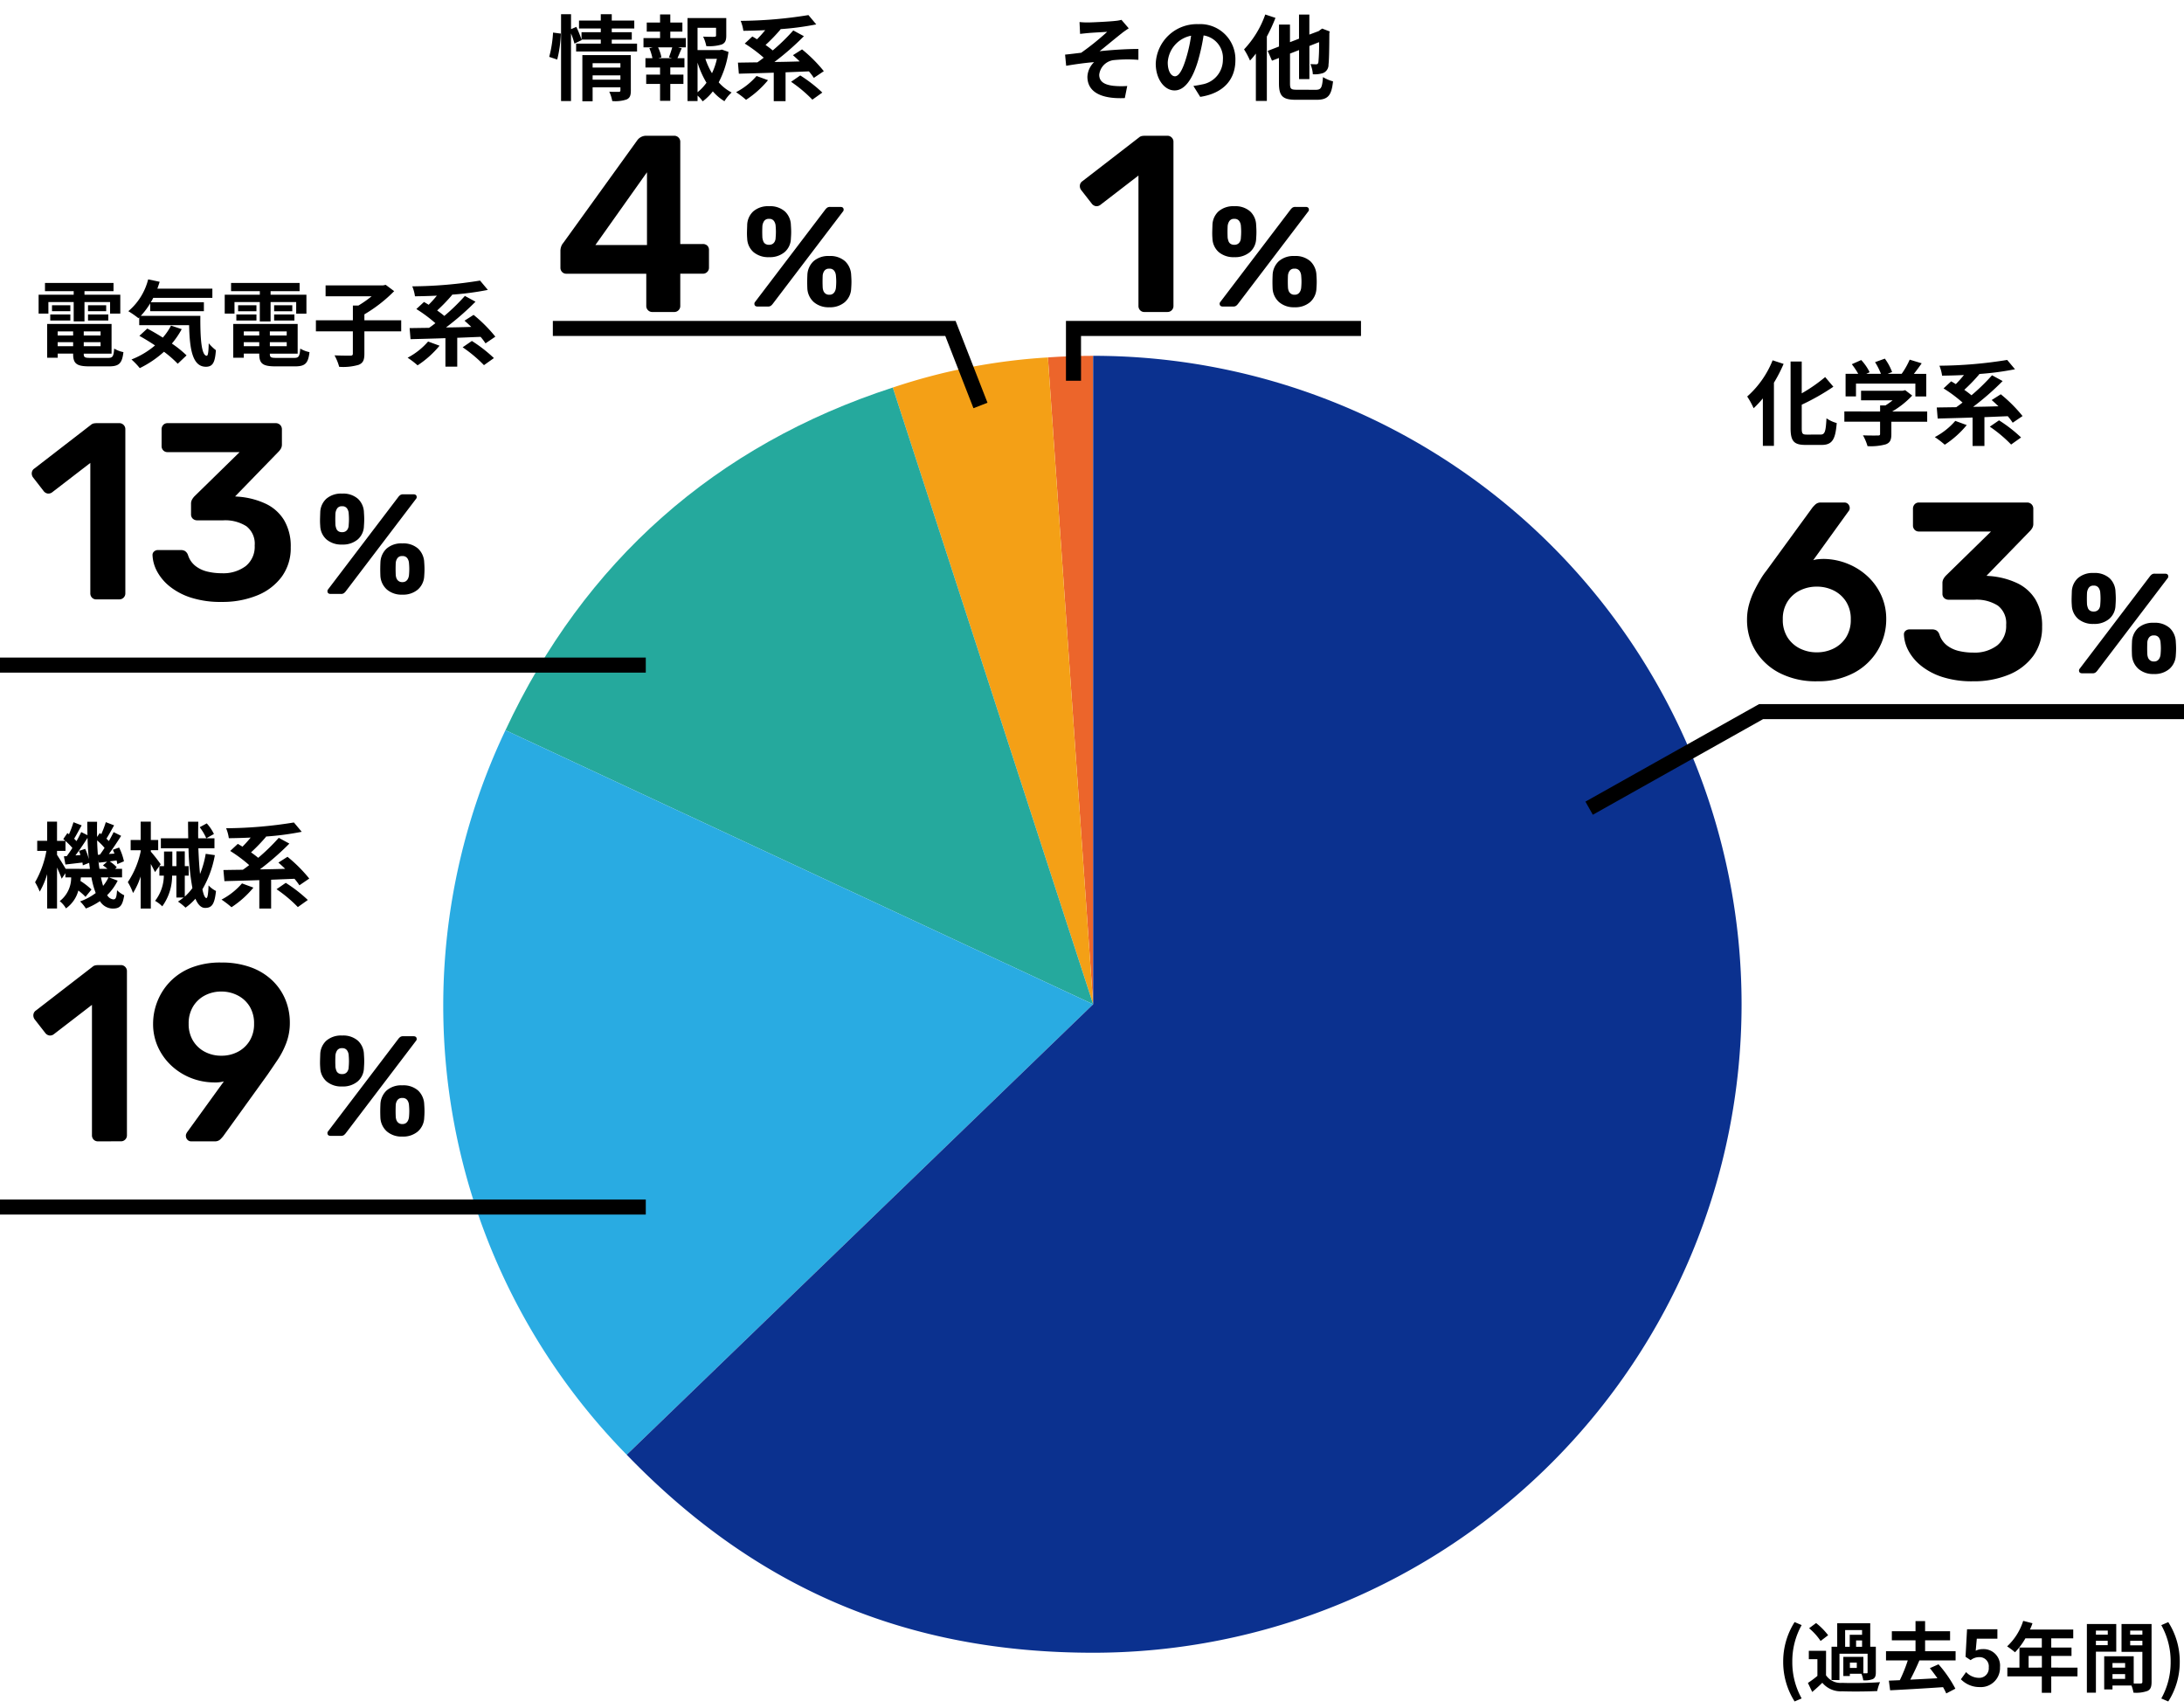 <svg xmlns="http://www.w3.org/2000/svg" width="290" height="226.767" viewBox="0 0 290 226.767">
  <g id="グループ_980" data-name="グループ 980" transform="translate(-8916 -5459)">
    <path id="パス_1053" data-name="パス 1053" d="M0,0H290V226.767H0Z" transform="translate(8916 5459)" fill="none"/>
    <path id="パス_1036" data-name="パス 1036" d="M101.843,86.1,95.837.21c1.9-.132,4.1-.21,6.006-.21Z" transform="translate(8959.31 5506.243)" fill="#ec652b"/>
    <path id="パス_1037" data-name="パス 1037" d="M97.849,86.141,71.242,4.256a79.523,79.523,0,0,1,20.6-4Z" transform="translate(8963.303 5506.202)" fill="#f4a016"/>
    <path id="パス_1038" data-name="パス 1038" d="M87.878,86.917,9.845,50.53c10.45-22.408,27.91-37.858,51.426-45.5Z" transform="translate(8973.274 5505.426)" fill="#25a99d"/>
    <path id="パス_1039" data-name="パス 1039" d="M86.28,95.738,24.344,155.549a85.135,85.135,0,0,1-16.1-96.2Z" transform="translate(8974.872 5496.605)" fill="#29abe2"/>
    <path id="パス_1040" data-name="パス 1040" d="M91,86.1V0a86.1,86.1,0,0,1,0,172.2c-24.727,0-44.758-8.5-61.935-26.289Z" transform="translate(8970.153 5506.243)" fill="#0b318f"/>
    <path id="パス_1055" data-name="パス 1055" d="M0,0H172.38V172.2H0Z" transform="translate(8974.872 5506.243)" fill="none"/>
    <path id="パス_1054" data-name="パス 1054" d="M-34.709-1.2l.936-.4a9.79,9.79,0,0,1-1.241-4.874,9.807,9.807,0,0,1,1.241-4.864l-.936-.4a9.744,9.744,0,0,0-1.516,5.261A9.753,9.753,0,0,0-34.709-1.2ZM-28-10.679h2.249v.631h-1.638v1.587H-28Zm2.249,2.218h-.794V-9.3h.794Zm-.7,2.811h-.916v-.705h.916Zm-2.3-1.89h3.734v2.471c0,.1-.031.132-.145.132h-.417V-7.123H-28.24v2.55h.865v-.305h1.536a3.406,3.406,0,0,1,.244.872,2.964,2.964,0,0,0,1.272-.163c.315-.163.4-.427.4-.9v-3.4h-.743v-3.114h-4.386v3.114h-.753v4.426h1.048Zm-1.506-2.452a8.843,8.843,0,0,0-1.6-1.618l-.926.692a7.929,7.929,0,0,1,1.526,1.689Zm-.275,2.07h-2.289v1.109h1.14v2.218a12.194,12.194,0,0,1-1.261.936l.57,1.2c.519-.436.936-.824,1.343-1.221A3.17,3.17,0,0,0-28.4-2.549c1.241.051,3.4.031,4.66-.031a5.517,5.517,0,0,1,.376-1.18c-1.4.112-3.806.145-5.027.092a2.34,2.34,0,0,1-2.148-1.007Zm17.2,1.272V-7.871h-4.05V-9.315h3.317v-1.211h-3.317v-1.343h-1.272v1.343h-3.144v1.211h3.144v1.445h-3.918v1.221h2.89a19.368,19.368,0,0,1-1.058,2.625l-1.454.061.169,1.282c1.845-.092,4.5-.244,7.025-.417a8.2,8.2,0,0,1,.427.834l1.211-.631A16.377,16.377,0,0,0-15.6-6.131l-1.15.509c.326.407.672.865,1,1.343-1.221.061-2.462.132-3.6.183.407-.763.845-1.689,1.211-2.554Zm3.257,3.544a2.544,2.544,0,0,0,1.9-.747,2.544,2.544,0,0,0,.739-1.9,2.186,2.186,0,0,0-.606-1.734,2.186,2.186,0,0,0-1.714-.66,1.948,1.948,0,0,0-.906.214l.145-1.6h2.734v-1.25h-4.029l-.2,3.653.678.448a1.8,1.8,0,0,1,1.133-.4,1.219,1.219,0,0,1,.953.386,1.219,1.219,0,0,1,.319.978,1.265,1.265,0,0,1-.349,1,1.265,1.265,0,0,1-.984.384A2.34,2.34,0,0,1-11.936-5.1l-.692.956a3.432,3.432,0,0,0,2.544,1.034Zm6.439-2.587V-7.24h1.76v1.547Zm6.492,0H-.631V-7.24H2.058V-8.359H-.631V-9.58h2.92v-1.17H-3.46a6.5,6.5,0,0,0,.336-.834L-4.356-11.9A7.85,7.85,0,0,1-6.492-8.512a9.365,9.365,0,0,1,1.048.784A9.145,9.145,0,0,0-4.063-9.58h2.18v1.221H-4.854v2.666H-6.462V-4.53h4.579v2.18H-.631V-4.53h3.48Zm4.019-4.915v.539H5.3v-.539ZM5.3-8.674v-.581H6.866v.581ZM8-7.809v-3.673H4.1v9.117H5.3V-7.809Zm1.852-.845v-.6h1.618v.6Zm1.618-1.954v.539H9.849v-.539ZM7.5-4.2v-.632H9.178V-4.2ZM9.178-6.3v.611H7.5V-6.3Zm3.511-5.179H8.7v3.694h2.768v3.979c0,.163-.061.224-.244.224-.132.01-.509.01-.906,0V-7.2H6.4v4.406H7.5v-.519h2.52a4.48,4.48,0,0,1,.265.945,4.4,4.4,0,0,0,1.866-.23c.407-.193.539-.549.539-1.2ZM14.907-1.2a9.674,9.674,0,0,0,1.526-5.271,9.667,9.667,0,0,0-1.526-5.261l-.926.4a9.807,9.807,0,0,1,1.241,4.864,9.79,9.79,0,0,1-1.241,4.874Z" transform="translate(9189.004 5686.11)"/>
    <path id="パス_1059" data-name="パス 1059" d="M2.351-11.452H5.712v2.57H7.145v-2.57h3.4v1.532H11.9v-2.508H7.145v-.47H11v-1.09h-9.1v1.09H5.712v.47H1.054v2.508h1.3ZM7.615-9.005h2.694v-.8H7.615Zm0-2.026v.791h2.412v-.791Zm-2.348,0H2.832v.791H5.267ZM2.6-9.005H5.267v-.8H2.6Zm.988,3.41v-.531H5.638v.531ZM5.638-7.557v.544H3.587v-.544Zm3.645.544H7.047v-.544H9.284ZM7.047-5.595v-.531H9.284v.531Zm.889,1.557c-.754,0-.889-.074-.889-.531v-.036h3.694V-8.548H2.191v4.485h1.4v-.543H5.638v.036c0,1.3.47,1.656,2.162,1.656H10.4c1.347,0,1.744-.408,1.915-1.89a3.758,3.758,0,0,1-1.223-.47c-.086,1.05-.2,1.236-.815,1.236Zm10.7-4.288a8.084,8.084,0,0,1-1.09,1.594c-.7-.445-1.421-.865-2.063-1.2l-1.047.964c.654.371,1.372.8,2.076,1.273a10.936,10.936,0,0,1-3.126,1.866,9.584,9.584,0,0,1,1.1,1.149A13.761,13.761,0,0,0,17.7-4.854,14.15,14.15,0,0,1,19.526-3.26L20.7-4.372a14.141,14.141,0,0,0-1.951-1.569,11.175,11.175,0,0,0,1.308-1.915ZM14.621-9.621a9.83,9.83,0,0,0,1.248-1.656v1.038H23v-1.186H15.955c.111-.185.222-.383.321-.581h7.85v-1.223H16.82c.111-.3.21-.605.309-.914L15.6-14.465a8.12,8.12,0,0,1-2.632,4.226,12.106,12.106,0,0,1,1.334.927l.111-.1v1.026h6.623c.073,3.163.436,5.524,2.236,5.524.951,0,1.211-.654,1.322-2.2a5.951,5.951,0,0,1-.951-.917c-.025,1-.073,1.643-.259,1.656-.717,0-.877-2.335-.853-5.3Zm12.442-1.829h3.361v2.57h1.433v-2.57h3.4v1.532h1.359v-2.508H31.857v-.47h3.852v-1.09h-9.1v1.09h3.818v.47H25.766v2.508h1.3ZM32.327-9H35.02v-.805H32.327Zm0-2.026v.791h2.412v-.793Zm-2.348,0H27.544v.791h2.434ZM27.31-9.005h2.669v-.8H27.31Zm.988,3.41v-.531H30.35v.531ZM30.35-7.557v.544H28.3v-.544Zm3.645.544H31.759v-.544H34ZM31.759-5.595v-.531H34v.531Zm.889,1.557c-.754,0-.89-.073-.89-.531v-.036h3.694V-8.548H26.9v4.485h1.4v-.543H30.35v.036c0,1.3.47,1.656,2.162,1.656h2.595c1.347,0,1.744-.408,1.915-1.89a3.758,3.758,0,0,1-1.223-.47c-.086,1.05-.2,1.236-.815,1.236ZM49.2-9.03H44.312v-.791A19.234,19.234,0,0,0,48.266-12.9l-1.124-.84-.334.073H39.16v1.446h6.118a15.028,15.028,0,0,1-1.767,1.236h-.727v1.952h-4.91v1.47H42.78v2.942c0,.222-.086.284-.346.284-.284,0-1.236,0-2.088-.037a6.659,6.659,0,0,1,.618,1.52,7.294,7.294,0,0,0,2.57-.259c.593-.235.778-.63.778-1.483V-7.56H49.2Zm3.571,2.817a9.27,9.27,0,0,1-2.718,2.15A12.054,12.054,0,0,1,51.377-3.05,12.856,12.856,0,0,0,54.29-5.657Zm8.93-.646A19.333,19.333,0,0,0,58.813-9.75l-1.206.77c.284.247.593.531.9.828-1.137.037-2.273.062-3.361.073A35.8,35.8,0,0,0,59.065-11.5l-1.409-.766a26.791,26.791,0,0,1-2.731,2.657c-.272-.235-.605-.482-.951-.727a22.919,22.919,0,0,0,2-2.076l-.037-.025a37.962,37.962,0,0,0,4.769-.63L59.67-14.305a58.08,58.08,0,0,1-9,.766,5.366,5.366,0,0,1,.358,1.322c.927-.012,1.915-.037,2.907-.086a14.578,14.578,0,0,1-1.09,1.211c-.21-.136-.42-.259-.618-.371l-1.014.938A18.824,18.824,0,0,1,53.74-8.647c-.284.222-.568.436-.84.618-.951.012-1.829.025-2.582.037l.121,1.47c1.285-.037,2.907-.073,4.633-.136v3.779h1.569v-3.83c1.026-.037,2.063-.086,3.1-.124a7.982,7.982,0,0,1,.654.865ZM57.36-5.447a18.07,18.07,0,0,1,2.829,2.372l1.322-.939a18.809,18.809,0,0,0-2.928-2.273Z" transform="translate(8920.073 5510.558)"/>
    <path id="パス_1066" data-name="パス 1066" d="M10.157-7A5.106,5.106,0,0,1,9.44-5.874c-.1-.334-.2-.717-.284-1.124ZM4.472-8.135c-.3-.519-.889-1.468-1.148-1.853v-.531H4.448v-1.308a7.974,7.974,0,0,1,.914.917c-.247.4-.509.766-.741,1.09L4.238-9.8l.2,1.09c.692-.073,1.458-.173,2.261-.259.025.136.037.259.049.371l.84-.334c.037.272.073.544.1.8ZM6.24-10.52a5.828,5.828,0,0,1,.195.553l-.667.049c.531-.692,1.112-1.557,1.606-2.326.025.988.086,1.94.173,2.842a7.365,7.365,0,0,0-.482-1.381ZM8.748-10c-.049-.618-.086-1.248-.1-1.915a8.354,8.354,0,0,1,.988,1c-.21.321-.42.63-.618.89Zm.21,1.866C8.9-8.506,8.847-8.889,8.813-9.3l.073.346c.346-.037.7-.086,1.09-.124l-.556.482a6.9,6.9,0,0,1,.593.457ZM10.231-7h1.728V-8.135h-.937l.235-.21a4.829,4.829,0,0,0-.939-.778l.914-.124a4.8,4.8,0,0,1,.1.482l.877-.371a7.572,7.572,0,0,0-.643-1.829l-.828.3c.073.161.145.334.21.509l-.741.049c.544-.727,1.137-1.631,1.631-2.409l-1-.494c-.173.358-.4.778-.63,1.186l-.321-.321c.309-.482.667-1.149,1.013-1.767l-1.1-.42a12.232,12.232,0,0,1-.605,1.594L9-12.887l-.358.519c-.012-.654-.012-1.322,0-2.014H7.34c0,.605.012,1.2.025,1.779l-.828-.413c-.173.371-.383.778-.63,1.2-.086-.1-.2-.21-.309-.321.3-.494.654-1.174,1-1.767l-1.09-.42a13.743,13.743,0,0,1-.6,1.6l-.21-.161-.547.8a3.4,3.4,0,0,1,.272.235h-1.1V-14.4H2.016v2.544H.693v1.334H1.915A12.992,12.992,0,0,1,.408-6.356a8.376,8.376,0,0,1,.618,1.248,10.573,10.573,0,0,0,.988-2.326v4.562H3.323V-8.308c.247.544.494,1.112.618,1.483l.494-.727V-7H5.2A3.924,3.924,0,0,1,3.682-3.847a3.4,3.4,0,0,1,.828.964A4.224,4.224,0,0,0,6.153-5.256a7.808,7.808,0,0,1,.951.84L7.9-5.392a9.848,9.848,0,0,0-1.47-1.137c.025-.145.049-.309.062-.47h1.4a11.37,11.37,0,0,0,.568,2.076A7.664,7.664,0,0,1,6.388-3.81a5.428,5.428,0,0,1,.766.939A8.92,8.92,0,0,0,9.02-3.847a2.035,2.035,0,0,0,1.693.988c.964,0,1.308-.371,1.532-1.767a3.519,3.519,0,0,1-.951-.667c-.062.976-.173,1.214-.482,1.214a1.039,1.039,0,0,1-.828-.568,7.132,7.132,0,0,0,1.393-1.918Zm6.858-1.744a19.607,19.607,0,0,0-1.308-1.672v-.192h.975v-1.359h-.977V-14.4H14.43v2.434H13.1v1.359H14.43v.173a11.66,11.66,0,0,1-1.705,4.065,7.735,7.735,0,0,1,.692,1.446,10.225,10.225,0,0,0,1.013-2.2v4.263h1.347V-8.777c.222.408.436.815.556,1.075Zm5.177-4.918a6.765,6.765,0,0,1,.877,1.47l1.013-.568a5.775,5.775,0,0,0-.951-1.409Zm.8,3.534a12.86,12.86,0,0,1-.754,2.681c-.1-.988-.173-2.162-.222-3.423h2.138V-12.19H22.068c-.012-.717,0-1.458.012-2.2H20.721c0,.727.012,1.483.025,2.2H17.112v1.322h3.67A33.385,33.385,0,0,0,21.3-5.579a7.376,7.376,0,0,1-1.012,1.127v-2.78h.519v-1.26h-.519v-1.962H19.177v1.962h-.544v-1.94h-1.1v1.94h-.618v1.26h.593a5.589,5.589,0,0,1-1.163,3.348,4.317,4.317,0,0,1,.951.727,6.883,6.883,0,0,0,1.308-4.077h.568v2.907h.964a9.085,9.085,0,0,1-.751.539,7.677,7.677,0,0,1,1,.806A7.48,7.48,0,0,0,21.7-4.169c.321.766.741,1.223,1.285,1.223.914,0,1.26-.509,1.446-2.249a3.457,3.457,0,0,1-.988-.741c-.037,1.149-.136,1.68-.284,1.68-.2,0-.383-.436-.531-1.163A13.81,13.81,0,0,0,24.28-9.953ZM27.884-6.2a9.27,9.27,0,0,1-2.718,2.15,12.054,12.054,0,0,1,1.322,1.013A12.857,12.857,0,0,0,29.4-5.641Zm8.932-.644a19.334,19.334,0,0,0-2.891-2.891l-1.206.77c.284.247.593.531.9.828-1.137.037-2.273.062-3.361.073a35.805,35.805,0,0,0,3.917-3.423l-1.409-.766a26.793,26.793,0,0,1-2.731,2.657c-.272-.235-.605-.482-.951-.727a22.919,22.919,0,0,0,2-2.076l-.037-.025a37.964,37.964,0,0,0,4.769-.63l-1.038-1.236a58.08,58.08,0,0,1-9,.766,5.366,5.366,0,0,1,.358,1.322c.927-.012,1.915-.037,2.9-.086a14.58,14.58,0,0,1-1.09,1.211c-.21-.136-.42-.259-.618-.371l-1.01.938a18.825,18.825,0,0,1,2.521,1.878c-.284.222-.568.436-.84.618-.951.012-1.829.025-2.582.037L25.55-6.5c1.285-.037,2.907-.073,4.633-.136V-2.86h1.569v-3.83c1.026-.037,2.063-.086,3.1-.124a7.982,7.982,0,0,1,.654.865ZM32.472-5.429A18.071,18.071,0,0,1,35.3-3.057L36.623-4a18.809,18.809,0,0,0-2.928-2.273Z" transform="translate(8920.249 5582.495)"/>
    <path id="パス_1069" data-name="パス 1069" d="M1.4-8.382a16.68,16.68,0,0,0,.482-3.447L.846-11.965A16.157,16.157,0,0,1,.337-8.74ZM6.1-5.713v-.568H9.79v.568ZM9.79-7.9v.581H6.1V-7.9Zm1.381-1.075H4.738v6.131H6.1V-4.7H9.791v.408c0,.145-.062.2-.235.2s-.743.012-1.248-.028a4.87,4.87,0,0,1,.4,1.248,4.729,4.729,0,0,0,1.9-.21c.445-.2.568-.544.568-1.186Zm-2.529-1.52v-.531H11.3v-.988H8.642v-.494h2.99v-1.05H8.642V-14.4H7.184v.84H4.293v1.05H7.184v.494H4.627v.976a14.74,14.74,0,0,0-.692-1.68l-.7.3V-14.4H1.909V-2.871H3.23v-8.985A10.33,10.33,0,0,1,3.688-10.5l.964-.47-.025-.062H7.184v.531H3.91v1.05H12v-1.048Zm7.995,1.928h-1.8l.4-.111A5.281,5.281,0,0,0,14.792-10H16.67c-.111.42-.3.951-.432,1.322Zm-.222-3.521h1.606V-13.3H16.415v-1.075H15.056V-13.3H13.288v1.211h1.767v.853h-2.2V-10h1.223l-.445.111a7.039,7.039,0,0,1,.408,1.322h-.927v1.236h1.94v.951H13.214v1.236h1.841V-2.9h1.359V-5.145h1.744V-6.38H16.414v-.951h1.878V-8.567h-.927c.173-.371.358-.853.568-1.308L17.452-10h1.028v-1.236H16.414Zm3.62,4.115a12.221,12.221,0,0,0,1.185,2.669,6.4,6.4,0,0,1-1.186,1.26Zm2.57-.509a8.977,8.977,0,0,1-.654,1.915,9.3,9.3,0,0,1-.877-1.915Zm.654-1.223-.247.062h-2.98V-12.6h2.459v1.013c0,.136-.062.173-.247.185s-.865,0-1.47-.025a5.04,5.04,0,0,1,.42,1.26,5.727,5.727,0,0,0,2.035-.21c.482-.2.618-.556.618-1.186v-2.326H18.7V-2.871h1.334V-3.6a4.263,4.263,0,0,1,.68.766,6.821,6.821,0,0,0,1.348-1.324,6.492,6.492,0,0,0,1.544,1.308,5.082,5.082,0,0,1,.951-1.159,5.96,5.96,0,0,1-1.715-1.348,12.62,12.62,0,0,0,1.3-4.04ZM27.868-6.2a9.27,9.27,0,0,1-2.718,2.15,12.054,12.054,0,0,1,1.322,1.013,12.857,12.857,0,0,0,2.916-2.607ZM36.8-6.841A19.333,19.333,0,0,0,33.91-9.732l-1.211.77c.284.247.593.531.9.828-1.137.037-2.273.062-3.361.073a35.805,35.805,0,0,0,3.917-3.423l-1.409-.766a26.793,26.793,0,0,1-2.731,2.657c-.272-.235-.605-.482-.951-.727a22.919,22.919,0,0,0,2-2.076l-.037-.025a37.964,37.964,0,0,0,4.769-.63l-1.038-1.236a58.08,58.08,0,0,1-9,.766,5.366,5.366,0,0,1,.358,1.322c.927-.012,1.915-.037,2.9-.086a14.58,14.58,0,0,1-1.09,1.211c-.21-.136-.42-.259-.618-.371l-1.01.938a18.825,18.825,0,0,1,2.521,1.878c-.284.222-.568.436-.84.618-.951.012-1.829.025-2.582.037l.121,1.47c1.285-.037,2.907-.073,4.633-.136V-2.86h1.569v-3.83c1.026-.037,2.063-.086,3.1-.124a7.982,7.982,0,0,1,.654.865ZM32.452-5.429a18.071,18.071,0,0,1,2.829,2.372L36.6-4a18.809,18.809,0,0,0-2.928-2.273Z" transform="translate(8988.59 5475.29)"/>
    <path id="パス_1070" data-name="パス 1070" d="M3.5-13.347l.073,1.569c.383-.037.791-.086,1.1-.111.494-.049,2-.124,2.5-.161A34.665,34.665,0,0,1,3.719-9.27c-.63.073-1.483.185-2.138.247L1.726-7.54c1.223-.21,2.595-.4,3.707-.482a2.861,2.861,0,0,0-.887,1.928c0,2.039,1.829,2.98,4.967,2.842l.321-1.606a10.655,10.655,0,0,1-1.866-.025c-1.1-.136-1.853-.509-1.853-1.47A2.2,2.2,0,0,1,8.179-8.306a18.452,18.452,0,0,1,3.138-.025V-9.776c-1.5,0-3.509.124-5.152.3.828-.654,2.035-1.672,2.916-2.36.247-.21.7-.509.951-.68l-.964-1.124a4.8,4.8,0,0,1-.853.145c-.741.086-3.04.2-3.561.2A10.308,10.308,0,0,1,3.5-13.347Zm12.665,7.2c-.457,0-.951-.605-.951-1.841a3.837,3.837,0,0,1,3.1-3.546,19.64,19.64,0,0,1-.654,2.965C17.162-6.91,16.668-6.144,16.161-6.144Zm3.361,2.733c3.089-.47,4.671-2.3,4.671-4.87a4.67,4.67,0,0,0-1.421-3.476,4.67,4.67,0,0,0-3.521-1.308,5.456,5.456,0,0,0-5.634,5.239c0,2.063,1.149,3.561,2.5,3.561s2.4-1.507,3.125-3.979a26.592,26.592,0,0,0,.727-3.324,3.029,3.029,0,0,1,2.563,3.237,3.313,3.313,0,0,1-2.78,3.271c-.321.073-.667.136-1.137.2Zm8.637-10.937a12.975,12.975,0,0,1-2.817,4.633,10.206,10.206,0,0,1,.791,1.483,10.235,10.235,0,0,0,.778-.927v6.289h1.458v-8.55A22.447,22.447,0,0,0,29.518-13.9Zm4.2,9.992c-.791,0-.914-.108-.914-.849V-9.159l1.2-.47v3.852h1.372V-10.17l1.285-.509a24.15,24.15,0,0,1-.086,2.657c-.049.235-.136.284-.309.284-.136,0-.482-.012-.754-.025a3.918,3.918,0,0,1,.321,1.347,3.508,3.508,0,0,0,1.4-.173A1.169,1.169,0,0,0,36.561-7.7c.073-.544.1-2.026.111-4.176l.049-.222-1-.383-.272.185-.185.145-1.248.47v-2.657H32.644v3.2l-1.2.462v-2.335H29.987V-10.1l-1.5.581.568,1.3.927-.358V-5.2c0,1.693.509,2.175,2.261,2.175h2.731c1.557,0,1.989-.618,2.187-2.446a5.112,5.112,0,0,1-1.334-.568c-.111,1.4-.235,1.688-.964,1.688Z" transform="translate(9055.844 5475.275)"/>
    <path id="パス_1058" data-name="パス 1058" d="M3.576-14.262A12.768,12.768,0,0,1,.2-9.456,10.78,10.78,0,0,1,1.055-7.9,14,14,0,0,0,2.279-9.207v6.3h1.47v-8.379a19.9,19.9,0,0,0,1.285-2.5ZM8.122-4.4c-.593,0-.68-.124-.68-.853V-8.369a29.931,29.931,0,0,0,4.2-2.385l-1.09-1.285A21.015,21.015,0,0,1,7.44-9.876V-14.1H5.961v8.836c0,1.744.445,2.236,2,2.236h2.113c1.458,0,1.841-.778,2.014-2.907a4.242,4.242,0,0,1-1.359-.63c-.1,1.744-.2,2.162-.791,2.162Zm6.524-6.771H22.53v1.705h1.446v-3H22.332c.346-.436.7-.914,1.038-1.4l-1.594-.484a10.329,10.329,0,0,1-1.063,1.878H18.848l.593-.235a7.245,7.245,0,0,0-.964-1.779l-1.3.47a8.622,8.622,0,0,1,.778,1.544h-1.94l.445-.206A6.734,6.734,0,0,0,15.339-14.3l-1.248.556a10.393,10.393,0,0,1,.853,1.273h-1.68v3h1.381ZM24.1-7.467H19.453A11.775,11.775,0,0,0,22.11-9.58l-.927-.717-.321.073H15.318v1.273h4.189a8.358,8.358,0,0,1-.951.68h-.708v.8H13.1v1.359h4.745V-4.5c0,.173-.062.222-.321.222s-1.163.012-1.952-.025a6.56,6.56,0,0,1,.605,1.438,7.491,7.491,0,0,0,2.4-.235c.6-.213.765-.6.765-1.364V-6.108H24.1ZM27.83-6.219a9.27,9.27,0,0,1-2.718,2.15,12.054,12.054,0,0,1,1.322,1.013A12.857,12.857,0,0,0,29.35-5.663Zm8.933-.643a19.333,19.333,0,0,0-2.891-2.891l-1.21.766c.284.247.593.531.9.828-1.137.037-2.273.062-3.361.073a35.8,35.8,0,0,0,3.917-3.423l-1.409-.766a26.793,26.793,0,0,1-2.731,2.657c-.272-.235-.605-.482-.951-.727a22.919,22.919,0,0,0,2-2.076l-.037-.025a37.963,37.963,0,0,0,4.769-.63l-1.038-1.236a58.08,58.08,0,0,1-9,.766,5.366,5.366,0,0,1,.358,1.322c.927-.012,1.915-.037,2.9-.086A14.58,14.58,0,0,1,27.9-11.1c-.21-.136-.42-.259-.618-.371l-1.01.938a18.825,18.825,0,0,1,2.521,1.878c-.284.222-.568.436-.84.618C27-8.023,26.126-8.01,25.372-8l.121,1.47c1.285-.037,2.907-.073,4.633-.136v3.779H31.7v-3.83c1.026-.037,2.063-.086,3.1-.124a7.982,7.982,0,0,1,.654.865ZM32.415-5.453A18.071,18.071,0,0,1,35.244-3.08l1.322-.939a18.809,18.809,0,0,0-2.928-2.273Z" transform="translate(9147.8 5521.103)"/>
    <path id="パス_1060" data-name="パス 1060" d="M-8.115-5.011q-.436,0-.436-.378A.325.325,0,0,1-8.478-5.6L.857-17.88a1.308,1.308,0,0,1,.265-.265.683.683,0,0,1,.4-.094H2.864q.436,0,.436.378a.325.325,0,0,1-.073.208L-6.112-5.37a1.308,1.308,0,0,1-.265.265.683.683,0,0,1-.4.094Zm9.506.094A2.973,2.973,0,0,1-.66-5.6a2.617,2.617,0,0,1-.86-1.813q-.019-.491-.019-.872t.023-.907A2.637,2.637,0,0,1-.7-11.03a2.961,2.961,0,0,1,2.089-.69,2.955,2.955,0,0,1,2.1.69A2.656,2.656,0,0,1,4.3-9.187q.038.529.038.907T4.3-7.409a2.532,2.532,0,0,1-.85,1.817,3.009,3.009,0,0,1-2.057.676Zm0-1.663a.789.789,0,0,0,.5-.142.913.913,0,0,0,.274-.359,1.4,1.4,0,0,0,.113-.444q.038-.436.038-.794t-.039-.775a1.259,1.259,0,0,0-.218-.654.751.751,0,0,0-.671-.291.727.727,0,0,0-.654.291,1.259,1.259,0,0,0-.218.654Q.5-8.677.5-8.318t.02.794a1.571,1.571,0,0,0,.1.444A.81.81,0,0,0,.9-6.721a.8.8,0,0,0,.494.142ZM-6.6-11.568a3.029,3.029,0,0,1-2.069-.671,2.516,2.516,0,0,1-.838-1.8,8.658,8.658,0,0,1-.028-.872q.009-.378.028-.907a2.549,2.549,0,0,1,.8-1.824,2.99,2.99,0,0,1,2.108-.69,2.955,2.955,0,0,1,2.1.69,2.566,2.566,0,0,1,.794,1.824q.038.529.038.907t-.038.872a2.438,2.438,0,0,1-.831,1.8,3.037,3.037,0,0,1-2.061.671Zm0-1.644a.839.839,0,0,0,.491-.132.813.813,0,0,0,.283-.35,1.1,1.1,0,0,0,.094-.444q.038-.436.038-.794t-.035-.775a1.259,1.259,0,0,0-.218-.654.727.727,0,0,0-.654-.291.727.727,0,0,0-.661.291,1.469,1.469,0,0,0-.227.654q-.019.416-.019.775t.019.794a2.7,2.7,0,0,0,.113.444.7.7,0,0,0,.265.35.872.872,0,0,0,.509.132Z" transform="translate(8968.03 5542.871)"/>
    <path id="パス_1061" data-name="パス 1061" d="M-8.115-5.011q-.436,0-.436-.378A.325.325,0,0,1-8.478-5.6L.857-17.88a1.308,1.308,0,0,1,.265-.265.683.683,0,0,1,.4-.094H2.864q.436,0,.436.378a.325.325,0,0,1-.073.208L-6.112-5.37a1.308,1.308,0,0,1-.265.265.683.683,0,0,1-.4.094Zm9.506.094A2.973,2.973,0,0,1-.66-5.6a2.617,2.617,0,0,1-.86-1.813q-.019-.491-.019-.872t.023-.907A2.637,2.637,0,0,1-.7-11.03a2.961,2.961,0,0,1,2.089-.69,2.955,2.955,0,0,1,2.1.69A2.656,2.656,0,0,1,4.3-9.187q.038.529.038.907T4.3-7.409a2.532,2.532,0,0,1-.85,1.817,3.009,3.009,0,0,1-2.057.676Zm0-1.663a.789.789,0,0,0,.5-.142.913.913,0,0,0,.274-.359,1.4,1.4,0,0,0,.113-.444q.038-.436.038-.794t-.039-.775a1.259,1.259,0,0,0-.218-.654.751.751,0,0,0-.671-.291.727.727,0,0,0-.654.291,1.259,1.259,0,0,0-.218.654Q.5-8.677.5-8.318t.02.794a1.571,1.571,0,0,0,.1.444A.81.81,0,0,0,.9-6.721a.8.8,0,0,0,.494.142ZM-6.6-11.568a3.029,3.029,0,0,1-2.069-.671,2.516,2.516,0,0,1-.838-1.8,8.658,8.658,0,0,1-.028-.872q.009-.378.028-.907a2.549,2.549,0,0,1,.8-1.824,2.99,2.99,0,0,1,2.108-.69,2.955,2.955,0,0,1,2.1.69,2.566,2.566,0,0,1,.794,1.824q.038.529.038.907t-.038.872a2.438,2.438,0,0,1-.831,1.8,3.037,3.037,0,0,1-2.061.671Zm0-1.644a.839.839,0,0,0,.491-.132.813.813,0,0,0,.283-.35,1.1,1.1,0,0,0,.094-.444q.038-.436.038-.794t-.035-.775a1.259,1.259,0,0,0-.218-.654.727.727,0,0,0-.654-.291.727.727,0,0,0-.661.291,1.469,1.469,0,0,0-.227.654q-.019.416-.019.775t.019.794a2.7,2.7,0,0,0,.113.444.7.7,0,0,0,.265.35.872.872,0,0,0,.509.132Z" transform="translate(8968.03 5614.825)"/>
    <path id="パス_1064" data-name="パス 1064" d="M-8.115-5.011q-.436,0-.436-.378A.325.325,0,0,1-8.478-5.6L.857-17.88a1.308,1.308,0,0,1,.265-.265.683.683,0,0,1,.4-.094H2.864q.436,0,.436.378a.325.325,0,0,1-.073.208L-6.112-5.37a1.308,1.308,0,0,1-.265.265.683.683,0,0,1-.4.094Zm9.506.094A2.973,2.973,0,0,1-.66-5.6a2.617,2.617,0,0,1-.86-1.813q-.019-.491-.019-.872t.023-.907A2.637,2.637,0,0,1-.7-11.03a2.961,2.961,0,0,1,2.089-.69,2.955,2.955,0,0,1,2.1.69A2.656,2.656,0,0,1,4.3-9.187q.038.529.038.907T4.3-7.409a2.532,2.532,0,0,1-.85,1.817,3.009,3.009,0,0,1-2.057.676Zm0-1.663a.789.789,0,0,0,.5-.142.913.913,0,0,0,.274-.359,1.4,1.4,0,0,0,.113-.444q.038-.436.038-.794t-.039-.775a1.259,1.259,0,0,0-.218-.654.751.751,0,0,0-.671-.291.727.727,0,0,0-.654.291,1.259,1.259,0,0,0-.218.654Q.5-8.677.5-8.318t.02.794a1.571,1.571,0,0,0,.1.444A.81.81,0,0,0,.9-6.721a.8.8,0,0,0,.494.142ZM-6.6-11.568a3.029,3.029,0,0,1-2.069-.671,2.516,2.516,0,0,1-.838-1.8,8.658,8.658,0,0,1-.028-.872q.009-.378.028-.907a2.549,2.549,0,0,1,.8-1.824,2.99,2.99,0,0,1,2.108-.69,2.955,2.955,0,0,1,2.1.69,2.566,2.566,0,0,1,.794,1.824q.038.529.038.907t-.038.872a2.438,2.438,0,0,1-.831,1.8,3.037,3.037,0,0,1-2.061.671Zm0-1.644a.839.839,0,0,0,.491-.132.813.813,0,0,0,.283-.35,1.1,1.1,0,0,0,.094-.444q.038-.436.038-.794t-.035-.775a1.259,1.259,0,0,0-.218-.654.727.727,0,0,0-.654-.291.727.727,0,0,0-.661.291,1.469,1.469,0,0,0-.227.654q-.019.416-.019.775t.019.794a2.7,2.7,0,0,0,.113.444.7.7,0,0,0,.265.35.872.872,0,0,0,.509.132Z" transform="translate(9024.722 5504.713)"/>
    <path id="パス_1065" data-name="パス 1065" d="M-8.115-5.011q-.436,0-.436-.378A.325.325,0,0,1-8.478-5.6L.857-17.88a1.308,1.308,0,0,1,.265-.265.683.683,0,0,1,.4-.094H2.864q.436,0,.436.378a.325.325,0,0,1-.073.208L-6.112-5.37a1.308,1.308,0,0,1-.265.265.683.683,0,0,1-.4.094Zm9.506.094A2.973,2.973,0,0,1-.66-5.6a2.617,2.617,0,0,1-.86-1.813q-.019-.491-.019-.872t.023-.907A2.637,2.637,0,0,1-.7-11.03a2.961,2.961,0,0,1,2.089-.69,2.955,2.955,0,0,1,2.1.69A2.656,2.656,0,0,1,4.3-9.187q.038.529.038.907T4.3-7.409a2.532,2.532,0,0,1-.85,1.817,3.009,3.009,0,0,1-2.057.676Zm0-1.663a.789.789,0,0,0,.5-.142.913.913,0,0,0,.274-.359,1.4,1.4,0,0,0,.113-.444q.038-.436.038-.794t-.039-.775a1.259,1.259,0,0,0-.218-.654.751.751,0,0,0-.671-.291.727.727,0,0,0-.654.291,1.259,1.259,0,0,0-.218.654Q.5-8.677.5-8.318t.02.794a1.571,1.571,0,0,0,.1.444A.81.81,0,0,0,.9-6.721a.8.8,0,0,0,.494.142ZM-6.6-11.568a3.029,3.029,0,0,1-2.069-.671,2.516,2.516,0,0,1-.838-1.8,8.658,8.658,0,0,1-.028-.872q.009-.378.028-.907a2.549,2.549,0,0,1,.8-1.824,2.99,2.99,0,0,1,2.108-.69,2.955,2.955,0,0,1,2.1.69,2.566,2.566,0,0,1,.794,1.824q.038.529.038.907t-.038.872a2.438,2.438,0,0,1-.831,1.8,3.037,3.037,0,0,1-2.061.671Zm0-1.644a.839.839,0,0,0,.491-.132.813.813,0,0,0,.283-.35,1.1,1.1,0,0,0,.094-.444q.038-.436.038-.794t-.035-.775a1.259,1.259,0,0,0-.218-.654.727.727,0,0,0-.654-.291.727.727,0,0,0-.661.291,1.469,1.469,0,0,0-.227.654q-.019.416-.019.775t.019.794a2.7,2.7,0,0,0,.113.444.7.7,0,0,0,.265.35.872.872,0,0,0,.509.132Z" transform="translate(9086.501 5504.713)"/>
    <path id="パス_1057" data-name="パス 1057" d="M-8.115-5.011q-.436,0-.436-.378A.325.325,0,0,1-8.478-5.6L.857-17.88a1.308,1.308,0,0,1,.265-.265.683.683,0,0,1,.4-.094H2.864q.436,0,.436.378a.325.325,0,0,1-.073.208L-6.112-5.37a1.308,1.308,0,0,1-.265.265.683.683,0,0,1-.4.094Zm9.506.094A2.973,2.973,0,0,1-.66-5.6a2.617,2.617,0,0,1-.86-1.813q-.019-.491-.019-.872t.023-.907A2.637,2.637,0,0,1-.7-11.03a2.961,2.961,0,0,1,2.089-.69,2.955,2.955,0,0,1,2.1.69A2.656,2.656,0,0,1,4.3-9.187q.038.529.038.907T4.3-7.409a2.532,2.532,0,0,1-.85,1.817,3.009,3.009,0,0,1-2.057.676Zm0-1.663a.789.789,0,0,0,.5-.142.913.913,0,0,0,.274-.359,1.4,1.4,0,0,0,.113-.444q.038-.436.038-.794t-.039-.775a1.259,1.259,0,0,0-.218-.654.751.751,0,0,0-.671-.291.727.727,0,0,0-.654.291,1.259,1.259,0,0,0-.218.654Q.5-8.677.5-8.318t.02.794a1.571,1.571,0,0,0,.1.444A.81.81,0,0,0,.9-6.721a.8.8,0,0,0,.494.142ZM-6.6-11.568a3.029,3.029,0,0,1-2.069-.671,2.516,2.516,0,0,1-.838-1.8,8.658,8.658,0,0,1-.028-.872q.009-.378.028-.907a2.549,2.549,0,0,1,.8-1.824,2.99,2.99,0,0,1,2.108-.69,2.955,2.955,0,0,1,2.1.69,2.566,2.566,0,0,1,.794,1.824q.038.529.038.907t-.038.872a2.438,2.438,0,0,1-.831,1.8,3.037,3.037,0,0,1-2.061.671Zm0-1.644a.839.839,0,0,0,.491-.132.813.813,0,0,0,.283-.35,1.1,1.1,0,0,0,.094-.444q.038-.436.038-.794t-.035-.775a1.259,1.259,0,0,0-.218-.654.727.727,0,0,0-.654-.291.727.727,0,0,0-.661.291,1.469,1.469,0,0,0-.227.654q-.019.416-.019.775t.019.794a2.7,2.7,0,0,0,.113.444.7.7,0,0,0,.265.35.872.872,0,0,0,.509.132Z" transform="translate(9200.611 5553.409)"/>
    <path id="パス_1067" data-name="パス 1067" d="M-15.626-8.8a.76.76,0,0,1-.581-.234.805.805,0,0,1-.218-.568V-26.918l-5.082,3.912a.82.82,0,0,1-.6.15.858.858,0,0,1-.535-.351l-1.4-1.805a.878.878,0,0,1-.15-.635.758.758,0,0,1,.351-.535l7.486-5.784a.853.853,0,0,1,.4-.2,2.647,2.647,0,0,1,.436-.033h2.942a.774.774,0,0,1,.568.234.774.774,0,0,1,.234.568v21.8a.774.774,0,0,1-.234.568.774.774,0,0,1-.568.228ZM.993-8.462a12.838,12.838,0,0,1-4.045-.568,8.787,8.787,0,0,1-2.826-1.488,6.541,6.541,0,0,1-1.688-2.006,4.965,4.965,0,0,1-.6-2.159.6.6,0,0,1,.218-.485.776.776,0,0,1,.518-.184h3.009a1.129,1.129,0,0,1,.568.134,1.055,1.055,0,0,1,.4.535,2.958,2.958,0,0,0,.983,1.441,4.109,4.109,0,0,0,1.591.752,8.119,8.119,0,0,0,1.906.218,4.955,4.955,0,0,0,3.19-.954A3.292,3.292,0,0,0,5.4-15.952a2.922,2.922,0,0,0-1.1-2.558,5.233,5.233,0,0,0-3.076-.786H-2.217a.85.85,0,0,1-.6-.218.76.76,0,0,1-.234-.581V-21.5a1.115,1.115,0,0,1,.15-.581,2.159,2.159,0,0,1,.318-.418L3.4-28.352H-6.162a.76.76,0,0,1-.581-.234.805.805,0,0,1-.218-.568v-2.21a.85.85,0,0,1,.218-.6.76.76,0,0,1,.581-.234H8.181a.815.815,0,0,1,.6.234.815.815,0,0,1,.234.6v2.006a1.059,1.059,0,0,1-.134.535,1.89,1.89,0,0,1-.3.4L2.8-22.471l.4.033a10.393,10.393,0,0,1,3.628.922A5.7,5.7,0,0,1,9.3-19.326a6.773,6.773,0,0,1,.886,3.611A6.413,6.413,0,0,1,9-11.82,7.545,7.545,0,0,1,5.743-9.332a12.186,12.186,0,0,1-4.75.869Z" transform="translate(8944.418 5547.383)"/>
    <path id="パス_1068" data-name="パス 1068" d="M-15.326-8.923a.76.76,0,0,1-.581-.234.805.805,0,0,1-.218-.568V-27.044l-5.082,3.912a.82.82,0,0,1-.6.15.858.858,0,0,1-.535-.351l-1.406-1.805a.878.878,0,0,1-.15-.635.758.758,0,0,1,.351-.535l7.486-5.784a.853.853,0,0,1,.4-.2,2.648,2.648,0,0,1,.436-.033h2.942a.774.774,0,0,1,.568.234.774.774,0,0,1,.234.568v21.8a.774.774,0,0,1-.234.568.774.774,0,0,1-.567.228Zm12.372,0a.654.654,0,0,1-.5-.218.738.738,0,0,1-.2-.518.6.6,0,0,1,.05-.267l.084-.167L1.39-16.88a4.552,4.552,0,0,1-1.371.134A8.418,8.418,0,0,1-3.14-17.4a8.253,8.253,0,0,1-2.544-1.672,7.777,7.777,0,0,1-1.705-2.441,7.347,7.347,0,0,1-.619-3.026A8.068,8.068,0,0,1-7.439-27.5a7.96,7.96,0,0,1,1.688-2.625,7.975,7.975,0,0,1,2.808-1.856,10.492,10.492,0,0,1,3.969-.683,11.266,11.266,0,0,1,3.945.635,8.1,8.1,0,0,1,2.859,1.755,7.454,7.454,0,0,1,1.739,2.558,8,8,0,0,1,.581,3.042A7.5,7.5,0,0,1,9.683-22a11.016,11.016,0,0,1-1.153,2.253q-.685,1.018-1.354,1.989L1.292-9.592a5.379,5.379,0,0,1-.384.418,1.022,1.022,0,0,1-.752.251ZM1.058-20.291a4.635,4.635,0,0,0,2.19-.518A3.99,3.99,0,0,0,4.819-22.28,4.227,4.227,0,0,0,5.4-24.533a4.293,4.293,0,0,0-.581-2.29,3.962,3.962,0,0,0-1.588-1.471,4.665,4.665,0,0,0-2.173-.518,4.635,4.635,0,0,0-2.19.518A3.991,3.991,0,0,0-2.7-26.823a4.293,4.293,0,0,0-.585,2.29,4.227,4.227,0,0,0,.581,2.253,3.99,3.99,0,0,0,1.571,1.471,4.635,4.635,0,0,0,2.19.518Z" transform="translate(8944.336 5619.464)"/>
    <path id="パス_1062" data-name="パス 1062" d="M-1.412-8.8a.774.774,0,0,1-.568-.234A.774.774,0,0,1-2.214-9.6v-4.282h-10.6a.76.76,0,0,1-.581-.234.805.805,0,0,1-.218-.568v-2.273a1.767,1.767,0,0,1,.084-.485,1.394,1.394,0,0,1,.284-.518l9.86-13.674A1.465,1.465,0,0,1-2.149-32.2H1.5a.774.774,0,0,1,.568.234A.774.774,0,0,1,2.3-31.4v13.574H5.275a.837.837,0,0,1,.619.218.791.791,0,0,1,.218.585v2.337a.774.774,0,0,1-.234.568.774.774,0,0,1-.568.231H2.3V-9.6a.774.774,0,0,1-.234.568A.774.774,0,0,1,1.5-8.8Zm-7.559-8.893H-2.12v-9.662Z" transform="translate(9004.029 5509.226)"/>
    <path id="パス_1063" data-name="パス 1063" d="M-1.134-8.8a.76.76,0,0,1-.585-.234A.805.805,0,0,1-1.937-9.6V-26.918l-5.079,3.912a.82.82,0,0,1-.6.15.858.858,0,0,1-.535-.351L-9.56-25.012a.878.878,0,0,1-.15-.635.758.758,0,0,1,.351-.535l7.486-5.784a.853.853,0,0,1,.4-.2,2.647,2.647,0,0,1,.436-.033H1.908a.774.774,0,0,1,.568.234.774.774,0,0,1,.234.568v21.8a.774.774,0,0,1-.234.568.774.774,0,0,1-.568.228Z" transform="translate(9069.106 5509.225)"/>
    <path id="パス_1049" data-name="パス 1049" d="M9285.311,5158h-56.158l-22.833,12.821" transform="translate(-79.31 395.486)" fill="none" stroke="#000" stroke-width="2"/>
    <path id="パス_1050" data-name="パス 1050" d="M8916,5149.5h85.75" transform="translate(0 397.808)" fill="none" stroke="#000" stroke-width="2"/>
    <path id="パス_1046" data-name="パス 1046" d="M8916,5149.5h85.75" transform="translate(0 469.763)" fill="none" stroke="#000" stroke-width="2"/>
    <path id="パス_1051" data-name="パス 1051" d="M9017,5088h52.795l3.987,10.227" transform="translate(-27.591 414.609)" fill="none" stroke="#000" stroke-width="2"/>
    <path id="パス_1052" data-name="パス 1052" d="M9149.293,5088h-38.175v6.945" transform="translate(-52.576 414.609)" fill="none" stroke="#000" stroke-width="2"/>
    <path id="パス_1082" data-name="パス 1082" d="M-17.731-8.463a10.529,10.529,0,0,1-4.948-1.09,8.05,8.05,0,0,1-3.21-2.942,7.809,7.809,0,0,1-1.137-4.162,7.509,7.509,0,0,1,.267-2.006,10.115,10.115,0,0,1,.7-1.839q.436-.872.853-1.555a9.292,9.292,0,0,1,.752-1.087l6.118-8.392a4.278,4.278,0,0,1,.4-.418A1.033,1.033,0,0,1-17.2-32.2h3.109a.654.654,0,0,1,.5.218.738.738,0,0,1,.2.518.629.629,0,0,1-.05.251.581.581,0,0,1-.117.184l-4.681,6.486a3.024,3.024,0,0,1,.7-.134q.4-.033.736-.033a8.739,8.739,0,0,1,3.176.654,8.567,8.567,0,0,1,2.641,1.688,7.875,7.875,0,0,1,1.789,2.508,7.52,7.52,0,0,1,.654,3.143,7.98,7.98,0,0,1-1.1,4.093A8.105,8.105,0,0,1-12.8-9.6a10.048,10.048,0,0,1-4.931,1.134Zm-.033-3.845a4.969,4.969,0,0,0,2.223-.5,4.125,4.125,0,0,0,1.655-1.471,4.3,4.3,0,0,0,.635-2.407,4.239,4.239,0,0,0-.635-2.374,4.125,4.125,0,0,0-1.655-1.471,4.969,4.969,0,0,0-2.223-.5,4.969,4.969,0,0,0-2.223.5,4.125,4.125,0,0,0-1.655,1.471,4.239,4.239,0,0,0-.635,2.374,4.3,4.3,0,0,0,.635,2.407,4.125,4.125,0,0,0,1.655,1.471,4.969,4.969,0,0,0,2.223.5ZM2.965-8.463a12.838,12.838,0,0,1-4.045-.568,8.786,8.786,0,0,1-2.825-1.488,6.541,6.541,0,0,1-1.688-2.006,4.965,4.965,0,0,1-.6-2.159.6.6,0,0,1,.218-.485.776.776,0,0,1,.518-.184h3.009a1.129,1.129,0,0,1,.568.134,1.055,1.055,0,0,1,.4.535A2.958,2.958,0,0,0-.5-13.244a4.109,4.109,0,0,0,1.588.752A8.119,8.119,0,0,0,3-12.274a4.955,4.955,0,0,0,3.193-.953,3.292,3.292,0,0,0,1.187-2.725,2.922,2.922,0,0,0-1.1-2.558A5.233,5.233,0,0,0,3.2-19.295H-.245a.85.85,0,0,1-.6-.218.76.76,0,0,1-.234-.585v-1.4a1.115,1.115,0,0,1,.15-.585A2.159,2.159,0,0,1-.613-22.5l5.985-5.851H-4.19a.76.76,0,0,1-.585-.234.805.805,0,0,1-.218-.568v-2.207a.85.85,0,0,1,.218-.6A.76.76,0,0,1-4.19-32.2H10.153a.815.815,0,0,1,.6.234.815.815,0,0,1,.234.6v2.006a1.059,1.059,0,0,1-.134.535,1.89,1.89,0,0,1-.3.4L4.77-22.472l.4.033a10.393,10.393,0,0,1,3.628.922,5.7,5.7,0,0,1,2.471,2.19,6.773,6.773,0,0,1,.886,3.611,6.413,6.413,0,0,1-1.187,3.9A7.545,7.545,0,0,1,7.712-9.332a12.186,12.186,0,0,1-4.748.869Z" transform="translate(9175.004 5557.922)"/>
  </g>
</svg>
